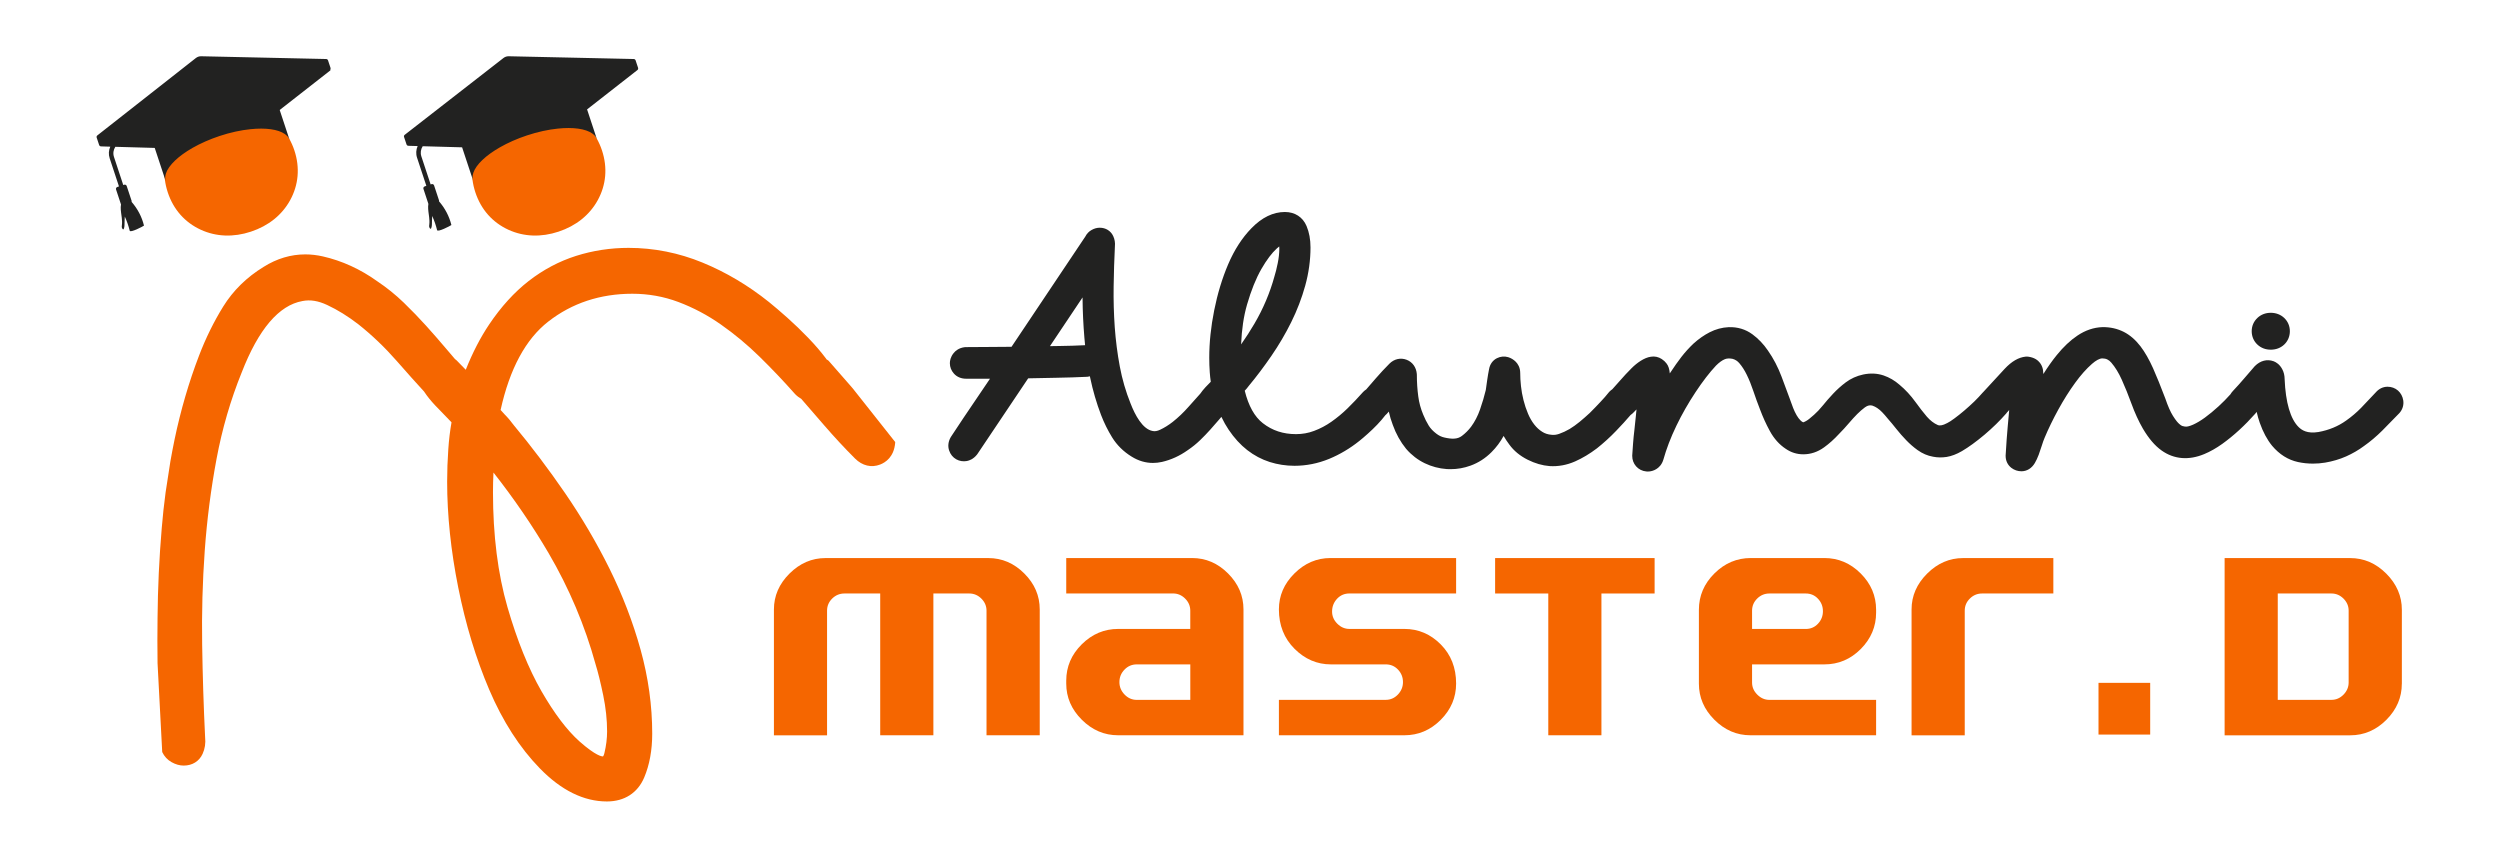 <?xml version="1.0" encoding="UTF-8"?>
<svg xmlns="http://www.w3.org/2000/svg" xmlns:xlink="http://www.w3.org/1999/xlink" width="300px" height="103px" viewBox="0 0 301 103" version="1.1">
<g id="surface1">
<path style=" stroke:none;fill-rule:nonzero;fill:rgb(13.333%,13.333%,12.941%);fill-opacity:1;" d="M 273.402 41.93 C 274.023 41.93 274.578 41.723 275.008 41.324 C 275.453 40.906 275.699 40.336 275.699 39.711 C 275.699 39.082 275.461 38.523 275.004 38.094 C 274.578 37.699 274.02 37.488 273.402 37.488 C 272.781 37.488 272.227 37.699 271.801 38.098 C 271.348 38.523 271.105 39.078 271.105 39.711 C 271.105 40.336 271.352 40.91 271.797 41.32 C 272.227 41.723 272.777 41.93 273.402 41.93 Z M 273.402 41.93 "/>
<path style=" stroke:none;fill-rule:nonzero;fill:rgb(13.333%,13.333%,12.941%);fill-opacity:1;" d="M 289.352 48.035 C 289.277 47.562 289.059 47.156 288.719 46.852 C 288.371 46.551 287.938 46.391 287.461 46.391 C 286.922 46.391 286.422 46.633 286.043 47.07 C 285.445 47.719 284.852 48.344 284.277 48.934 C 283.73 49.492 283.129 50.004 282.48 50.461 C 281.516 51.156 280.383 51.621 279.137 51.844 C 277.781 52.066 277.129 51.613 276.762 51.254 C 275.77 50.285 275.184 48.285 275.07 45.469 C 275.066 45.027 274.969 44.621 274.773 44.262 C 274.473 43.707 274.066 43.453 273.777 43.336 C 273.762 43.332 273.746 43.324 273.73 43.32 C 272.957 43.039 272.141 43.25 271.488 43.902 C 271.469 43.922 271.453 43.941 271.434 43.961 C 271.035 44.414 270.617 44.898 270.176 45.418 C 269.766 45.902 269.316 46.402 268.84 46.906 C 268.719 47.031 268.625 47.164 268.543 47.305 C 268.098 47.801 267.625 48.285 267.125 48.742 C 266.559 49.262 266 49.719 265.469 50.109 C 264.969 50.473 264.488 50.758 264.047 50.957 C 263.582 51.164 263.32 51.195 263.207 51.195 C 263.125 51.195 262.984 51.184 262.762 51.121 C 262.738 51.113 262.609 51.074 262.379 50.867 C 262.227 50.738 261.973 50.461 261.621 49.895 C 261.32 49.418 261.016 48.723 260.711 47.828 C 260.703 47.816 260.699 47.801 260.695 47.785 C 260.16 46.371 259.668 45.156 259.23 44.168 C 258.754 43.109 258.246 42.219 257.715 41.523 C 257.125 40.754 256.453 40.172 255.715 39.793 C 254.949 39.406 254.094 39.199 253.121 39.215 C 252.09 39.25 251.086 39.59 250.133 40.227 C 249.273 40.797 248.438 41.59 247.633 42.582 C 247.098 43.238 246.559 44.004 246.02 44.859 C 246.008 44.68 245.996 44.523 245.977 44.383 C 245.93 44.055 245.664 42.969 244.203 42.773 C 244.102 42.758 243.996 42.758 243.898 42.766 C 243.039 42.852 242.207 43.332 241.359 44.238 C 240.742 44.895 239.883 45.824 238.805 47.008 C 238.801 47.012 238.797 47.02 238.793 47.02 C 238.785 47.031 238.777 47.035 238.77 47.043 C 238.746 47.066 238.723 47.09 238.699 47.117 C 238.414 47.449 238.078 47.805 237.703 48.172 C 237.316 48.547 236.91 48.91 236.504 49.258 C 236.102 49.605 235.695 49.922 235.312 50.207 C 234.969 50.465 234.668 50.656 234.426 50.777 C 234.418 50.781 234.406 50.785 234.395 50.789 C 233.93 51.039 233.559 51.109 233.305 51 C 232.844 50.801 232.402 50.461 231.996 49.996 C 231.574 49.504 231.113 48.906 230.621 48.227 C 230.051 47.438 229.406 46.738 228.695 46.148 C 228.125 45.648 227.484 45.273 226.789 45.035 C 226.027 44.777 225.203 44.734 224.332 44.918 C 223.547 45.086 222.832 45.41 222.211 45.879 C 221.684 46.277 221.172 46.734 220.707 47.23 C 220.262 47.703 219.836 48.191 219.438 48.684 C 219.105 49.094 218.754 49.465 218.418 49.762 C 218.254 49.895 218.07 50.051 217.867 50.23 C 217.738 50.34 217.598 50.441 217.438 50.527 C 217.316 50.598 217.199 50.645 217.105 50.676 C 217.004 50.637 216.895 50.562 216.781 50.449 C 216.617 50.285 216.461 50.078 216.32 49.836 C 216.156 49.551 216.012 49.254 215.895 48.949 C 215.758 48.605 215.641 48.281 215.543 47.992 C 215.543 47.98 215.535 47.965 215.531 47.953 C 215.238 47.164 214.898 46.242 214.504 45.188 C 214.074 44.039 213.516 42.973 212.859 42.035 C 212.332 41.258 211.703 40.602 210.996 40.082 C 210.164 39.473 209.207 39.184 208.133 39.219 C 207.34 39.254 206.57 39.461 205.84 39.836 C 205.176 40.176 204.531 40.625 203.902 41.191 C 203.383 41.684 202.891 42.223 202.445 42.797 C 202.035 43.324 201.578 43.977 201.043 44.785 C 200.996 44.266 200.883 43.879 200.641 43.578 C 200.496 43.387 200.312 43.215 200.078 43.059 C 199.684 42.801 199.227 42.699 198.77 42.777 C 198.375 42.832 197.969 43 197.523 43.281 C 197.156 43.516 196.789 43.812 196.434 44.168 C 195.965 44.637 195.488 45.148 195.016 45.691 C 194.691 46.062 194.391 46.398 194.121 46.695 C 194.012 46.77 193.902 46.855 193.793 46.965 C 193.758 47.004 193.723 47.043 193.688 47.082 C 193.426 47.418 193.094 47.797 192.699 48.215 C 192.305 48.641 191.867 49.086 191.406 49.551 C 191.012 49.918 190.598 50.277 190.184 50.621 C 189.789 50.945 189.371 51.242 188.98 51.48 C 188.559 51.727 188.133 51.922 187.719 52.066 C 187.402 52.176 187.113 52.211 186.832 52.18 C 186.82 52.18 186.809 52.176 186.797 52.176 C 186.375 52.141 186.016 52.027 185.695 51.824 C 185.32 51.59 185.008 51.301 184.73 50.945 C 184.434 50.566 184.184 50.133 183.977 49.645 C 183.754 49.121 183.57 48.57 183.43 48.008 C 183.285 47.438 183.184 46.867 183.125 46.316 C 183.062 45.75 183.035 45.219 183.035 44.742 C 183.035 44.066 182.742 43.629 182.492 43.379 C 182.23 43.117 181.926 42.938 181.586 42.832 C 181.133 42.699 180.664 42.738 180.227 42.957 C 179.727 43.207 179.387 43.684 179.285 44.266 C 179.203 44.66 179.129 45.105 179.059 45.586 C 178.996 46.031 178.941 46.43 178.891 46.781 C 178.719 47.508 178.484 48.301 178.195 49.133 C 177.926 49.906 177.562 50.605 177.125 51.199 C 176.805 51.625 176.434 51.996 176.008 52.316 C 175.469 52.719 174.812 52.715 173.883 52.5 C 173.551 52.426 173.246 52.277 172.938 52.043 C 172.547 51.746 172.238 51.422 172.023 51.078 C 171.766 50.66 171.543 50.219 171.355 49.75 C 171.059 49.047 170.855 48.305 170.758 47.543 C 170.648 46.723 170.59 45.863 170.59 44.98 C 170.59 44.941 170.59 44.906 170.586 44.871 C 170.52 44.051 170.07 43.422 169.359 43.145 C 168.637 42.867 167.859 43.043 167.285 43.617 C 166.715 44.191 166.16 44.785 165.645 45.383 C 165.266 45.816 164.879 46.266 164.488 46.719 C 164.367 46.797 164.25 46.887 164.133 47.008 C 164.117 47.027 164.094 47.043 164.078 47.066 C 163.496 47.723 162.883 48.367 162.25 48.988 C 161.648 49.578 160.992 50.121 160.309 50.602 C 159.656 51.062 158.953 51.434 158.219 51.707 C 157.531 51.969 156.797 52.098 156.043 52.098 C 154.492 52.098 153.184 51.668 152.043 50.777 C 151.047 50.004 150.316 48.691 149.867 46.871 C 150.035 46.695 150.199 46.504 150.344 46.301 C 151.277 45.18 152.191 43.965 153.066 42.691 C 153.965 41.387 154.773 40.012 155.465 38.613 C 156.168 37.195 156.734 35.719 157.148 34.227 C 157.57 32.699 157.785 31.148 157.785 29.621 C 157.785 28.66 157.625 27.793 157.309 27.043 C 156.855 25.969 155.906 25.352 154.703 25.352 C 153.289 25.352 151.934 26.008 150.672 27.309 C 149.551 28.457 148.605 29.922 147.863 31.668 C 147.148 33.344 146.586 35.203 146.191 37.184 C 145.793 39.16 145.594 41.086 145.594 42.895 C 145.594 43.477 145.613 44.07 145.656 44.66 C 145.684 45.043 145.723 45.422 145.777 45.789 C 145.773 45.797 145.766 45.801 145.762 45.809 C 145.555 46.016 145.348 46.23 145.141 46.449 C 144.891 46.719 144.688 46.973 144.516 47.223 C 144.137 47.637 143.668 48.164 143.102 48.805 C 142.512 49.477 141.863 50.098 141.18 50.637 C 140.684 51.023 140.176 51.336 139.676 51.57 C 139.344 51.727 139.062 51.781 138.789 51.723 C 137.562 51.508 136.66 49.801 136.113 48.391 C 135.547 46.98 135.113 45.492 134.828 43.973 C 134.535 42.414 134.332 40.816 134.215 39.215 C 134.102 37.605 134.059 35.961 134.082 34.328 C 134.105 32.695 134.156 31.066 134.234 29.492 C 134.277 29.055 134.211 28.645 134.035 28.262 C 133.742 27.625 133.133 27.246 132.41 27.246 C 132.082 27.246 131.758 27.332 131.438 27.512 C 131.105 27.695 130.844 27.969 130.672 28.309 L 121.789 41.582 C 120.902 41.586 120.039 41.59 119.203 41.602 C 118.16 41.613 117.195 41.621 116.305 41.621 C 116.25 41.621 116.195 41.625 116.141 41.629 C 115.445 41.719 115.027 42.07 114.809 42.352 C 114.441 42.809 114.363 43.262 114.363 43.562 C 114.363 44.02 114.531 44.449 114.852 44.809 C 115.207 45.207 115.723 45.426 116.309 45.426 L 118.848 45.426 C 118.961 45.426 119.078 45.426 119.195 45.426 C 118.645 46.246 118.094 47.062 117.547 47.863 C 116.523 49.359 115.5 50.891 114.5 52.414 C 114.484 52.438 114.469 52.461 114.457 52.484 C 114.168 52.992 114.102 53.555 114.273 54.059 C 114.43 54.535 114.73 54.906 115.141 55.133 C 115.523 55.344 115.957 55.414 116.41 55.336 C 116.719 55.277 117.176 55.105 117.59 54.609 C 117.621 54.574 117.652 54.535 117.676 54.5 L 123.793 45.379 C 124.945 45.359 126.074 45.336 127.184 45.312 C 128.512 45.289 129.75 45.25 130.863 45.195 C 130.906 45.191 130.945 45.188 130.984 45.184 C 131.066 45.168 131.145 45.156 131.219 45.133 C 131.23 45.184 131.238 45.227 131.25 45.273 C 131.578 46.848 132.023 48.367 132.566 49.789 C 132.938 50.754 133.387 51.66 133.902 52.492 C 134.48 53.426 135.273 54.207 136.25 54.805 C 137.062 55.312 137.922 55.566 138.812 55.566 C 139.168 55.566 139.531 55.527 139.895 55.445 C 140.988 55.195 142.035 54.719 143.012 54.023 C 143.539 53.668 144.039 53.266 144.5 52.82 C 144.93 52.406 145.332 51.984 145.703 51.574 C 146.059 51.176 146.395 50.797 146.695 50.441 C 146.824 50.289 146.945 50.145 147.055 50.02 C 147.324 50.582 147.613 51.098 147.93 51.566 C 148.594 52.555 149.348 53.379 150.164 54.016 C 150.992 54.66 151.906 55.145 152.875 55.453 C 153.828 55.754 154.828 55.91 155.855 55.91 C 157.281 55.91 158.68 55.629 160.016 55.082 C 161.305 54.551 162.539 53.82 163.684 52.902 C 163.965 52.676 164.305 52.391 164.68 52.051 C 165.07 51.703 165.453 51.336 165.816 50.957 C 166.191 50.562 166.52 50.184 166.789 49.828 C 166.848 49.777 166.906 49.727 166.961 49.668 C 167.043 49.574 167.129 49.477 167.211 49.383 C 167.332 49.93 167.492 50.469 167.691 50.984 C 168.078 52.066 168.617 53.031 169.285 53.852 C 169.293 53.863 169.305 53.871 169.312 53.883 C 169.949 54.621 170.703 55.199 171.547 55.605 C 172.375 56.004 173.262 56.238 174.191 56.305 C 174.348 56.312 174.5 56.316 174.652 56.316 C 175.465 56.316 176.266 56.176 177.051 55.891 C 177.988 55.551 178.844 55.004 179.582 54.262 C 180.156 53.688 180.645 53.035 181.035 52.316 C 181.234 52.664 181.465 53.012 181.723 53.355 C 182.266 54.105 183.008 54.715 183.934 55.18 C 184.816 55.621 185.695 55.875 186.566 55.945 C 187.617 56.012 188.648 55.82 189.641 55.383 C 190.527 54.988 191.406 54.465 192.27 53.809 C 193.07 53.172 193.852 52.465 194.582 51.703 C 195.211 51.051 195.793 50.414 196.324 49.793 C 196.465 49.695 196.605 49.578 196.742 49.426 C 196.836 49.328 196.934 49.227 197.035 49.121 C 197.008 49.383 196.984 49.648 196.957 49.922 C 196.906 50.477 196.848 51.023 196.785 51.566 C 196.715 52.129 196.66 52.688 196.621 53.215 C 196.582 53.738 196.551 54.207 196.523 54.633 C 196.52 54.66 196.52 54.688 196.52 54.715 C 196.52 55.191 196.68 55.625 196.984 55.973 C 197.297 56.328 197.73 56.547 198.207 56.59 C 198.266 56.598 198.324 56.602 198.387 56.602 C 198.742 56.602 199.098 56.504 199.41 56.312 C 199.703 56.137 200.09 55.793 200.277 55.145 C 200.449 54.535 200.664 53.879 200.926 53.191 C 201.188 52.504 201.496 51.793 201.848 51.066 C 202.5 49.711 203.273 48.359 204.141 47.047 C 204.996 45.754 205.824 44.68 206.605 43.848 C 206.992 43.461 207.355 43.199 207.684 43.07 C 207.934 42.973 208.23 42.961 208.594 43.031 C 208.926 43.121 209.188 43.289 209.414 43.555 C 209.746 43.941 210.047 44.41 210.309 44.949 C 210.598 45.535 210.859 46.184 211.09 46.875 C 211.348 47.648 211.629 48.418 211.914 49.145 C 212.25 50.039 212.637 50.898 213.074 51.695 C 213.578 52.629 214.23 53.359 215.012 53.871 C 215.648 54.309 216.355 54.527 217.121 54.527 C 218 54.527 218.844 54.25 219.617 53.691 C 220.23 53.25 220.836 52.707 221.418 52.074 C 221.824 51.664 222.223 51.23 222.609 50.777 C 222.949 50.371 223.293 50.004 223.617 49.672 C 223.926 49.367 224.234 49.098 224.535 48.875 C 224.711 48.746 224.875 48.668 225.023 48.645 C 225.188 48.621 225.324 48.629 225.445 48.668 C 225.645 48.738 225.836 48.832 226.027 48.961 C 226.238 49.105 226.438 49.273 226.621 49.469 C 226.84 49.699 227.051 49.938 227.242 50.176 C 227.254 50.191 227.266 50.203 227.277 50.219 C 227.633 50.621 227.98 51.043 228.316 51.469 C 228.695 51.945 229.094 52.402 229.504 52.824 C 229.934 53.273 230.398 53.676 230.883 54.023 C 231.457 54.434 232.082 54.703 232.742 54.816 C 233.258 54.922 233.809 54.93 234.371 54.844 C 234.949 54.75 235.566 54.52 236.211 54.145 C 237.031 53.664 237.949 52.996 238.938 52.164 C 239.914 51.336 240.793 50.48 241.559 49.598 C 241.594 49.555 241.625 49.512 241.656 49.465 C 241.664 49.461 241.668 49.457 241.676 49.453 C 241.691 49.438 241.707 49.418 241.723 49.402 C 241.781 49.336 241.848 49.266 241.906 49.191 C 241.906 49.227 241.902 49.266 241.898 49.301 C 241.859 49.785 241.801 50.434 241.723 51.254 C 241.645 52.09 241.562 53.227 241.48 54.633 C 241.48 54.656 241.477 54.68 241.477 54.703 C 241.477 55.297 241.719 55.809 242.164 56.156 C 242.516 56.426 242.934 56.57 243.383 56.57 C 244.031 56.57 244.617 56.215 244.988 55.586 C 245.16 55.301 245.316 54.957 245.461 54.578 C 245.586 54.242 245.711 53.867 245.84 53.461 C 245.945 53.117 246.055 52.805 246.172 52.535 C 246.625 51.453 247.18 50.309 247.824 49.133 C 248.465 47.965 249.145 46.887 249.844 45.926 C 250.516 45 251.199 44.23 251.871 43.641 C 252.355 43.215 252.797 42.98 253.113 42.98 C 253.566 42.98 253.902 43.137 254.199 43.488 C 254.668 44.031 255.09 44.719 255.457 45.535 C 255.863 46.434 256.254 47.406 256.621 48.414 C 257.027 49.535 257.492 50.547 258.004 51.434 C 258.711 52.629 259.445 53.488 260.246 54.059 C 261.754 55.141 263.547 55.27 265.391 54.5 C 266.105 54.203 266.836 53.789 267.559 53.273 C 268.238 52.785 268.93 52.223 269.613 51.594 C 270.281 50.98 270.922 50.324 271.523 49.645 C 271.582 49.586 271.645 49.508 271.703 49.422 C 271.809 49.895 271.93 50.324 272.074 50.727 C 272.465 51.84 272.965 52.77 273.562 53.5 C 274.434 54.535 275.48 55.195 276.676 55.457 C 277.27 55.586 277.871 55.648 278.484 55.648 C 278.969 55.648 279.457 55.609 279.949 55.527 C 280.844 55.375 281.691 55.125 282.469 54.781 C 283.234 54.441 283.969 54.016 284.621 53.531 C 285.387 52.992 286.129 52.363 286.824 51.672 C 287.457 51.035 288.133 50.348 288.828 49.625 C 288.852 49.602 288.875 49.578 288.895 49.555 C 289.273 49.129 289.434 48.582 289.352 48.035 Z M 153.73 29.742 C 153.84 29.648 153.934 29.566 154.02 29.5 C 154.027 29.582 154.031 29.664 154.031 29.746 C 154.031 30.309 153.965 30.902 153.84 31.508 C 153.707 32.16 153.578 32.68 153.457 33.055 C 153.453 33.07 153.449 33.082 153.445 33.098 C 152.902 35.078 152.094 36.992 151.039 38.789 C 150.547 39.633 150.008 40.469 149.43 41.293 C 149.5 39.512 149.738 37.902 150.145 36.496 C 150.637 34.793 151.219 33.352 151.871 32.215 C 152.508 31.109 153.137 30.277 153.73 29.742 Z M 126.414 41.504 C 127.25 40.262 128.082 39.02 128.906 37.781 C 129.383 37.07 129.859 36.355 130.34 35.637 C 130.34 35.672 130.34 35.707 130.34 35.742 C 130.352 37.32 130.43 38.922 130.562 40.508 C 130.586 40.801 130.613 41.098 130.645 41.391 C 129.676 41.441 128.609 41.473 127.48 41.488 C 127.129 41.496 126.773 41.5 126.414 41.504 Z M 126.414 41.504 "/>
<path style=" stroke:none;fill-rule:nonzero;fill:rgb(96.078%,40%,0%);fill-opacity:1;" d="M 125.176 88.355 L 118.777 88.355 L 118.777 73.355 C 118.777 72.797 118.57 72.316 118.16 71.902 C 117.746 71.492 117.262 71.285 116.707 71.285 L 112.379 71.285 L 112.379 88.355 L 105.977 88.355 L 105.977 71.285 L 101.668 71.285 C 101.102 71.285 100.609 71.488 100.195 71.895 C 99.785 72.301 99.578 72.785 99.578 73.355 L 99.578 88.359 L 93.18 88.359 L 93.18 73.207 C 93.18 71.57 93.805 70.133 95.055 68.887 C 96.309 67.641 97.75 67.02 99.387 67.02 L 118.996 67.02 C 120.645 67.02 122.086 67.637 123.324 68.875 C 124.566 70.113 125.184 71.555 125.184 73.207 L 125.184 88.355 Z M 125.176 88.355 "/>
<path style=" stroke:none;fill-rule:nonzero;fill:rgb(96.078%,40%,0%);fill-opacity:1;" d="M 149.715 88.355 L 134.629 88.355 C 132.961 88.355 131.504 87.734 130.254 86.488 C 129 85.242 128.375 83.789 128.375 82.125 L 128.375 81.781 C 128.375 80.105 128.996 78.645 130.242 77.406 C 131.488 76.168 132.949 75.551 134.629 75.551 L 143.309 75.551 L 143.309 73.352 C 143.309 72.793 143.105 72.312 142.691 71.898 C 142.281 71.488 141.797 71.281 141.242 71.281 L 128.375 71.281 L 128.375 67.016 L 143.523 67.016 C 145.176 67.016 146.617 67.633 147.855 68.871 C 149.094 70.109 149.715 71.551 149.715 73.203 Z M 143.312 84.09 L 143.312 79.82 L 136.871 79.82 C 136.285 79.82 135.793 80.031 135.387 80.453 C 134.98 80.871 134.777 81.371 134.777 81.957 C 134.777 82.523 134.984 83.023 135.395 83.449 C 135.809 83.879 136.301 84.094 136.867 84.094 L 143.312 84.094 Z M 143.312 84.09 "/>
<path style=" stroke:none;fill-rule:nonzero;fill:rgb(96.078%,40%,0%);fill-opacity:1;" d="M 175.316 82.125 C 175.316 83.801 174.699 85.262 173.461 86.5 C 172.223 87.738 170.766 88.355 169.086 88.355 L 153.98 88.355 L 153.98 84.09 L 166.848 84.09 C 167.414 84.09 167.902 83.875 168.309 83.449 C 168.715 83.02 168.918 82.523 168.918 81.953 C 168.918 81.371 168.719 80.867 168.32 80.449 C 167.922 80.027 167.43 79.82 166.848 79.82 L 160.234 79.82 C 158.57 79.82 157.113 79.191 155.859 77.941 C 154.609 76.691 153.98 75.109 153.98 73.203 C 153.98 71.551 154.602 70.109 155.848 68.871 C 157.094 67.633 158.539 67.016 160.191 67.016 L 175.316 67.016 L 175.316 71.281 L 162.473 71.281 C 161.875 71.281 161.379 71.496 160.98 71.922 C 160.582 72.352 160.383 72.863 160.383 73.461 C 160.383 74.016 160.59 74.5 161.012 74.922 C 161.434 75.344 161.918 75.551 162.473 75.551 L 169.09 75.551 C 170.781 75.551 172.242 76.176 173.473 77.422 C 174.703 78.664 175.316 80.234 175.316 82.125 Z M 175.316 82.125 "/>
<path style=" stroke:none;fill-rule:nonzero;fill:rgb(96.078%,40%,0%);fill-opacity:1;" d="M 199.211 71.285 L 192.812 71.285 L 192.812 88.355 L 186.414 88.355 L 186.414 71.285 L 180.012 71.285 L 180.012 67.02 L 199.215 67.02 L 199.215 71.285 Z M 199.211 71.285 "/>
<path style=" stroke:none;fill-rule:nonzero;fill:rgb(96.078%,40%,0%);fill-opacity:1;" d="M 225.883 88.355 L 210.758 88.355 C 209.105 88.355 207.66 87.734 206.414 86.488 C 205.168 85.242 204.547 83.793 204.547 82.145 L 204.547 73.246 C 204.547 71.57 205.168 70.109 206.414 68.871 C 207.66 67.633 209.121 67.016 210.797 67.016 L 219.652 67.016 C 221.328 67.016 222.789 67.633 224.027 68.871 C 225.266 70.109 225.883 71.566 225.883 73.246 L 225.883 73.59 C 225.883 75.266 225.27 76.727 224.039 77.965 C 222.809 79.203 221.348 79.82 219.656 79.82 L 210.949 79.82 L 210.949 82 C 210.949 82.555 211.156 83.043 211.578 83.461 C 212 83.883 212.484 84.094 213.039 84.094 L 225.883 84.094 Z M 219.48 73.418 C 219.48 72.836 219.281 72.332 218.883 71.914 C 218.488 71.492 217.996 71.285 217.414 71.285 L 213.039 71.285 C 212.469 71.285 211.977 71.488 211.566 71.895 C 211.156 72.301 210.949 72.785 210.949 73.355 L 210.949 75.555 L 217.414 75.555 C 217.996 75.555 218.488 75.348 218.883 74.926 C 219.281 74.504 219.48 74 219.48 73.418 Z M 219.48 73.418 "/>
<path style=" stroke:none;fill-rule:nonzero;fill:rgb(96.078%,40%,0%);fill-opacity:1;" d="M 247.219 71.285 L 238.641 71.285 C 238.074 71.285 237.582 71.488 237.172 71.895 C 236.758 72.301 236.555 72.785 236.555 73.355 L 236.555 88.359 L 230.152 88.359 L 230.152 73.207 C 230.152 71.57 230.781 70.133 232.031 68.887 C 233.281 67.641 234.727 67.02 236.363 67.02 L 247.223 67.02 L 247.223 71.285 Z M 247.219 71.285 "/>
<path style=" stroke:none;fill-rule:nonzero;fill:rgb(96.078%,40%,0%);fill-opacity:1;" d="M 289.18 82.148 C 289.18 83.797 288.562 85.246 287.324 86.492 C 286.082 87.734 284.633 88.359 282.973 88.359 L 267.844 88.359 L 267.844 67.02 L 282.949 67.02 C 284.617 67.02 286.07 67.648 287.312 68.898 C 288.559 70.148 289.184 71.602 289.184 73.25 L 289.184 82.148 Z M 282.777 81.996 L 282.777 73.355 C 282.777 72.797 282.57 72.316 282.16 71.902 C 281.746 71.492 281.266 71.285 280.707 71.285 L 274.242 71.285 L 274.242 84.09 L 280.707 84.09 C 281.266 84.09 281.746 83.879 282.16 83.461 C 282.57 83.039 282.777 82.551 282.777 81.996 Z M 282.777 81.996 "/>
<path style=" stroke:none;fill-rule:nonzero;fill:rgb(96.078%,40%,0%);fill-opacity:1;" d="M 252.66 82.043 L 258.883 82.043 L 258.883 88.27 L 252.66 88.27 Z M 252.66 82.043 "/>
<path style=" stroke:none;fill-rule:nonzero;fill:rgb(96.078%,40%,0%);fill-opacity:1;" d="M 18.969 79.68 L 19.531 90.375 C 19.777 90.898 20.164 91.32 20.668 91.598 C 21.156 91.871 21.641 92.004 22.121 92.004 C 23.152 92.004 23.977 91.492 24.391 90.598 C 24.672 89.984 24.777 89.309 24.695 88.586 C 24.516 84.938 24.398 81.184 24.34 77.426 C 24.281 73.648 24.383 69.844 24.652 66.113 C 24.918 62.398 25.398 58.68 26.074 55.066 C 26.742 51.484 27.758 47.984 29.102 44.668 C 31.125 39.465 33.582 36.578 36.414 36.074 C 37.348 35.887 38.312 36.043 39.395 36.551 C 40.645 37.133 41.902 37.914 43.133 38.863 C 44.785 40.172 46.34 41.66 47.75 43.27 C 49.078 44.789 50.191 46.027 51.059 46.969 C 51.074 46.992 51.086 47.016 51.105 47.039 C 51.438 47.543 51.867 48.074 52.371 48.613 C 52.832 49.105 53.293 49.582 53.754 50.043 C 53.977 50.266 54.18 50.477 54.363 50.676 C 54.18 51.715 54.051 52.793 53.977 53.898 C 53.883 55.219 53.836 56.535 53.836 57.82 C 53.836 61.855 54.285 66.145 55.172 70.566 C 56.055 74.992 57.309 79.129 58.902 82.863 C 60.523 86.668 62.574 89.855 64.996 92.34 C 67.57 94.984 70.285 96.324 73.07 96.324 C 75.18 96.324 76.777 95.297 77.562 93.438 C 78.207 91.914 78.527 90.141 78.527 88.16 C 78.527 84.805 78.059 81.41 77.129 78.059 C 76.211 74.75 74.953 71.469 73.391 68.312 C 71.84 65.18 70.031 62.105 68.023 59.184 C 66.039 56.297 63.965 53.551 61.855 51.016 C 61.516 50.551 61.145 50.109 60.746 49.711 C 60.582 49.547 60.426 49.371 60.273 49.191 C 61.363 44.242 63.293 40.66 66.016 38.543 C 68.867 36.32 72.27 35.195 76.133 35.195 C 78.051 35.195 79.914 35.527 81.664 36.184 C 83.469 36.863 85.195 37.773 86.793 38.898 C 88.438 40.051 89.996 41.348 91.434 42.758 C 92.906 44.199 94.336 45.703 95.688 47.23 L 95.746 47.293 C 95.984 47.535 96.23 47.711 96.469 47.848 C 97.422 48.945 98.359 50.027 99.277 51.09 C 100.434 52.426 101.668 53.758 102.945 55.035 C 103.816 55.906 104.922 56.172 105.98 55.754 C 106.59 55.516 107.633 54.863 107.777 53.164 L 107.781 53.047 L 102.676 46.598 C 102.566 46.473 102.461 46.348 102.352 46.223 C 101.539 45.293 100.715 44.348 99.871 43.387 L 99.77 43.27 L 99.645 43.176 C 99.605 43.148 99.562 43.129 99.523 43.105 C 99.48 43.047 99.441 42.992 99.402 42.934 C 98.836 42.176 98.133 41.359 97.309 40.504 C 96.508 39.668 95.664 38.859 94.805 38.09 C 93.957 37.336 93.211 36.699 92.586 36.195 C 90.09 34.195 87.398 32.598 84.586 31.445 C 81.727 30.27 78.73 29.672 75.68 29.672 C 73.508 29.672 71.383 29.996 69.359 30.637 C 67.32 31.285 65.402 32.301 63.656 33.66 C 61.922 35.008 60.32 36.77 58.895 38.895 C 57.844 40.457 56.898 42.285 56.078 44.348 C 55.73 43.98 55.367 43.609 54.988 43.23 L 54.871 43.129 C 54.848 43.105 54.812 43.09 54.789 43.07 C 54.434 42.66 54.02 42.176 53.539 41.605 C 52.871 40.812 52.117 39.957 51.309 39.055 C 50.484 38.141 49.582 37.207 48.629 36.281 C 47.641 35.324 46.562 34.453 45.418 33.691 C 43.391 32.234 41.172 31.223 38.871 30.699 C 38.156 30.539 37.453 30.457 36.758 30.457 C 35.02 30.457 33.336 30.957 31.738 31.961 C 29.707 33.203 28.066 34.812 26.875 36.734 C 25.754 38.543 24.773 40.531 23.965 42.645 C 22.75 45.812 21.758 49.203 21.023 52.719 C 20.844 53.594 20.672 54.477 20.516 55.367 L 19.938 59.117 C 19.746 60.551 19.59 61.984 19.473 63.422 C 19.168 67 19 70.625 18.969 74.195 C 18.941 76.051 18.945 77.883 18.969 79.68 Z M 59.355 59.086 C 59.355 58.277 59.375 57.484 59.414 56.723 C 61.879 59.855 64.102 63.105 66.047 66.418 C 68.52 70.641 70.426 75.145 71.707 79.809 C 72.004 80.766 72.309 82.004 72.629 83.547 C 72.938 85.039 73.094 86.504 73.094 87.898 C 73.094 88.738 72.984 89.609 72.773 90.492 C 72.707 90.773 72.625 90.875 72.609 90.895 C 72.605 90.895 72.578 90.895 72.523 90.895 C 72.496 90.895 71.777 90.875 69.77 89.094 C 68.273 87.758 66.734 85.727 65.195 83.055 C 63.637 80.34 62.258 76.934 61.098 72.922 C 59.941 68.926 59.355 64.273 59.355 59.086 Z M 59.355 59.086 "/>
<path style=" stroke:none;fill-rule:nonzero;fill:rgb(96.078%,40%,0%);fill-opacity:1;" d="M 67.25 27.719 C 65.145 28.418 63.059 28.336 61.215 27.492 C 59.293 26.609 57.914 25.051 57.234 22.988 C 56.555 20.934 56.73 18.863 57.75 16.996 C 58.73 15.219 60.355 13.914 62.457 13.215 C 64.562 12.52 66.652 12.598 68.496 13.441 C 70.422 14.324 71.797 15.883 72.48 17.941 C 73.164 20.012 72.984 22.082 71.969 23.93 C 70.992 25.711 69.359 27.02 67.25 27.719 Z M 67.25 27.719 "/>
<path style=" stroke:none;fill-rule:nonzero;fill:rgb(13.333%,13.333%,12.941%);fill-opacity:1;" d="M 76.805 8.184 C 76.812 8.168 76.824 8.148 76.828 8.129 C 76.828 8.125 76.828 8.125 76.828 8.121 C 76.84 8.074 76.836 8.027 76.824 7.988 C 76.824 7.984 76.82 7.98 76.82 7.977 C 76.82 7.977 76.816 7.973 76.816 7.969 C 76.816 7.965 76.812 7.965 76.812 7.961 C 76.812 7.957 76.812 7.953 76.812 7.953 C 76.812 7.949 76.809 7.945 76.809 7.941 C 76.809 7.941 76.805 7.938 76.805 7.934 C 76.805 7.93 76.801 7.93 76.801 7.926 C 76.801 7.922 76.801 7.918 76.801 7.918 C 76.801 7.914 76.797 7.91 76.797 7.906 C 76.797 7.906 76.793 7.902 76.793 7.898 C 76.793 7.895 76.789 7.895 76.789 7.891 C 76.789 7.887 76.789 7.883 76.789 7.883 C 76.789 7.879 76.785 7.875 76.785 7.871 C 76.785 7.871 76.781 7.867 76.781 7.863 C 76.781 7.859 76.777 7.859 76.777 7.855 C 76.777 7.852 76.777 7.848 76.777 7.844 C 76.777 7.844 76.773 7.84 76.773 7.836 C 76.773 7.832 76.77 7.832 76.77 7.828 C 76.77 7.824 76.766 7.82 76.766 7.82 C 76.766 7.816 76.766 7.812 76.766 7.809 C 76.766 7.809 76.762 7.805 76.762 7.801 C 76.762 7.797 76.758 7.797 76.758 7.793 C 76.758 7.789 76.754 7.785 76.754 7.785 C 76.754 7.781 76.754 7.777 76.754 7.773 C 76.754 7.773 76.75 7.77 76.75 7.766 C 76.75 7.762 76.746 7.762 76.746 7.758 C 76.746 7.754 76.742 7.75 76.742 7.75 C 76.742 7.746 76.742 7.742 76.742 7.738 C 76.742 7.738 76.738 7.734 76.738 7.73 C 76.738 7.727 76.734 7.727 76.734 7.723 C 76.734 7.719 76.73 7.715 76.73 7.715 C 76.73 7.711 76.73 7.707 76.73 7.703 C 76.73 7.703 76.727 7.699 76.727 7.695 C 76.727 7.691 76.723 7.691 76.723 7.688 C 76.723 7.684 76.719 7.68 76.719 7.68 C 76.719 7.676 76.715 7.672 76.715 7.668 C 76.715 7.668 76.715 7.664 76.715 7.66 C 76.715 7.656 76.711 7.656 76.711 7.652 C 76.711 7.648 76.707 7.645 76.707 7.645 C 76.707 7.641 76.703 7.637 76.703 7.633 C 76.703 7.629 76.703 7.629 76.703 7.625 C 76.703 7.621 76.699 7.617 76.699 7.617 C 76.699 7.613 76.695 7.609 76.695 7.605 C 76.695 7.605 76.691 7.602 76.691 7.598 C 76.691 7.594 76.691 7.594 76.691 7.59 C 76.691 7.586 76.688 7.582 76.688 7.582 C 76.688 7.578 76.684 7.574 76.684 7.57 C 76.684 7.57 76.68 7.566 76.68 7.562 C 76.68 7.559 76.68 7.559 76.68 7.555 C 76.68 7.551 76.676 7.547 76.676 7.547 C 76.676 7.543 76.672 7.539 76.672 7.535 C 76.672 7.535 76.668 7.531 76.668 7.527 C 76.668 7.523 76.668 7.523 76.668 7.52 C 76.668 7.516 76.664 7.512 76.664 7.512 C 76.664 7.508 76.66 7.504 76.66 7.5 C 76.66 7.5 76.656 7.496 76.656 7.492 C 76.656 7.488 76.656 7.488 76.656 7.484 C 76.656 7.48 76.652 7.477 76.652 7.477 C 76.652 7.473 76.648 7.469 76.648 7.465 C 76.648 7.465 76.645 7.461 76.645 7.457 C 76.645 7.453 76.645 7.453 76.645 7.449 C 76.645 7.445 76.641 7.441 76.641 7.441 C 76.641 7.438 76.637 7.434 76.637 7.43 C 76.637 7.43 76.633 7.426 76.633 7.422 C 76.633 7.418 76.633 7.414 76.633 7.414 C 76.633 7.41 76.629 7.406 76.629 7.402 C 76.629 7.402 76.625 7.398 76.625 7.395 C 76.625 7.391 76.621 7.391 76.621 7.387 C 76.621 7.383 76.621 7.379 76.621 7.379 C 76.621 7.375 76.617 7.371 76.617 7.367 C 76.617 7.367 76.613 7.363 76.613 7.359 C 76.613 7.355 76.609 7.355 76.609 7.352 C 76.609 7.348 76.609 7.344 76.609 7.344 C 76.609 7.34 76.605 7.336 76.605 7.332 C 76.605 7.332 76.602 7.328 76.602 7.324 C 76.602 7.32 76.598 7.32 76.598 7.316 C 76.598 7.312 76.598 7.309 76.598 7.309 C 76.598 7.305 76.594 7.301 76.594 7.297 C 76.594 7.297 76.59 7.293 76.59 7.289 C 76.59 7.285 76.586 7.285 76.586 7.281 C 76.586 7.277 76.586 7.273 76.586 7.273 C 76.586 7.27 76.582 7.266 76.582 7.262 C 76.582 7.262 76.578 7.258 76.578 7.254 C 76.578 7.25 76.574 7.25 76.574 7.246 C 76.574 7.242 76.574 7.238 76.574 7.238 C 76.574 7.234 76.57 7.23 76.57 7.227 C 76.57 7.227 76.566 7.223 76.566 7.219 C 76.566 7.215 76.562 7.215 76.562 7.211 C 76.562 7.207 76.562 7.203 76.562 7.199 C 76.562 7.199 76.559 7.195 76.559 7.191 C 76.559 7.188 76.555 7.188 76.555 7.184 C 76.555 7.18 76.551 7.176 76.551 7.176 C 76.551 7.172 76.551 7.168 76.551 7.164 C 76.551 7.164 76.547 7.16 76.547 7.156 C 76.547 7.152 76.543 7.152 76.543 7.148 C 76.543 7.145 76.539 7.141 76.539 7.141 C 76.539 7.137 76.539 7.133 76.539 7.129 C 76.539 7.129 76.535 7.125 76.535 7.121 C 76.535 7.117 76.531 7.117 76.531 7.113 C 76.531 7.109 76.527 7.105 76.527 7.105 C 76.5 7.012 76.418 6.938 76.305 6.934 L 61.258 6.602 C 61.023 6.594 60.797 6.672 60.613 6.816 L 48.73 16.059 C 48.637 16.129 48.617 16.238 48.648 16.328 C 48.648 16.332 48.652 16.336 48.652 16.34 C 48.652 16.34 48.656 16.344 48.656 16.348 C 48.656 16.352 48.66 16.352 48.66 16.355 C 48.66 16.359 48.66 16.363 48.66 16.363 C 48.66 16.367 48.664 16.371 48.664 16.375 C 48.664 16.379 48.668 16.379 48.668 16.383 C 48.668 16.387 48.672 16.391 48.672 16.391 C 48.672 16.395 48.672 16.398 48.672 16.402 C 48.672 16.402 48.676 16.406 48.676 16.41 C 48.676 16.414 48.68 16.414 48.68 16.418 C 48.68 16.422 48.684 16.426 48.684 16.426 C 48.684 16.43 48.684 16.434 48.684 16.438 C 48.684 16.438 48.688 16.441 48.688 16.445 C 48.688 16.449 48.691 16.449 48.691 16.453 C 48.691 16.457 48.695 16.461 48.695 16.461 C 48.695 16.465 48.695 16.469 48.695 16.473 C 48.695 16.473 48.699 16.477 48.699 16.48 C 48.699 16.484 48.703 16.484 48.703 16.488 C 48.703 16.492 48.707 16.496 48.707 16.496 C 48.707 16.5 48.707 16.504 48.707 16.508 C 48.707 16.508 48.711 16.512 48.711 16.516 C 48.711 16.52 48.715 16.52 48.715 16.523 C 48.715 16.527 48.719 16.531 48.719 16.531 C 48.719 16.535 48.719 16.539 48.719 16.543 C 48.719 16.543 48.723 16.547 48.723 16.551 C 48.723 16.555 48.727 16.555 48.727 16.559 C 48.727 16.562 48.73 16.566 48.73 16.566 C 48.73 16.57 48.73 16.574 48.73 16.578 C 48.73 16.578 48.734 16.582 48.734 16.586 C 48.734 16.59 48.738 16.594 48.738 16.594 C 48.738 16.598 48.742 16.602 48.742 16.605 C 48.742 16.605 48.742 16.609 48.742 16.613 C 48.742 16.617 48.746 16.617 48.746 16.621 C 48.746 16.625 48.75 16.629 48.75 16.629 C 48.75 16.633 48.754 16.637 48.754 16.641 C 48.754 16.641 48.754 16.645 48.754 16.648 C 48.754 16.652 48.758 16.652 48.758 16.656 C 48.758 16.66 48.762 16.664 48.762 16.664 C 48.762 16.668 48.766 16.672 48.766 16.676 C 48.766 16.676 48.77 16.68 48.77 16.684 C 48.77 16.688 48.77 16.688 48.77 16.691 C 48.77 16.695 48.773 16.699 48.773 16.699 C 48.773 16.703 48.777 16.707 48.777 16.711 C 48.777 16.711 48.781 16.715 48.781 16.719 C 48.781 16.723 48.781 16.723 48.781 16.727 C 48.781 16.73 48.785 16.734 48.785 16.734 C 48.785 16.738 48.789 16.742 48.789 16.746 C 48.789 16.746 48.793 16.75 48.793 16.754 C 48.793 16.758 48.793 16.758 48.793 16.762 C 48.793 16.766 48.797 16.77 48.797 16.77 C 48.797 16.773 48.801 16.777 48.801 16.781 C 48.801 16.781 48.805 16.785 48.805 16.789 C 48.805 16.793 48.805 16.793 48.805 16.797 C 48.805 16.801 48.809 16.805 48.809 16.809 C 48.809 16.809 48.812 16.812 48.812 16.816 C 48.812 16.82 48.816 16.82 48.816 16.824 C 48.816 16.828 48.816 16.832 48.816 16.832 C 48.816 16.836 48.82 16.84 48.82 16.844 C 48.82 16.844 48.824 16.848 48.824 16.852 C 48.824 16.855 48.828 16.855 48.828 16.859 C 48.828 16.863 48.828 16.867 48.828 16.867 C 48.828 16.871 48.832 16.875 48.832 16.879 C 48.832 16.879 48.836 16.883 48.836 16.887 C 48.836 16.891 48.84 16.891 48.84 16.895 C 48.84 16.898 48.84 16.902 48.84 16.902 C 48.84 16.906 48.844 16.91 48.844 16.914 C 48.844 16.914 48.848 16.918 48.848 16.922 C 48.848 16.926 48.852 16.926 48.852 16.93 C 48.852 16.934 48.852 16.938 48.852 16.938 C 48.852 16.941 48.855 16.945 48.855 16.949 C 48.855 16.949 48.859 16.953 48.859 16.957 C 48.859 16.961 48.863 16.961 48.863 16.965 C 48.863 16.969 48.863 16.973 48.863 16.973 C 48.863 16.977 48.867 16.98 48.867 16.984 C 48.867 16.984 48.871 16.988 48.871 16.992 C 48.871 16.996 48.875 16.996 48.875 17 C 48.875 17.004 48.875 17.008 48.875 17.008 C 48.875 17.012 48.879 17.016 48.879 17.02 C 48.879 17.023 48.883 17.023 48.883 17.027 C 48.883 17.031 48.887 17.035 48.887 17.035 C 48.887 17.039 48.887 17.043 48.887 17.047 C 48.887 17.047 48.891 17.051 48.891 17.055 C 48.891 17.059 48.895 17.059 48.895 17.062 C 48.895 17.066 48.898 17.07 48.898 17.07 C 48.898 17.074 48.898 17.078 48.898 17.082 C 48.898 17.082 48.902 17.086 48.902 17.09 C 48.902 17.094 48.906 17.094 48.906 17.098 C 48.906 17.102 48.91 17.105 48.91 17.105 C 48.91 17.109 48.91 17.113 48.91 17.117 C 48.91 17.117 48.914 17.121 48.914 17.125 C 48.914 17.129 48.918 17.129 48.918 17.133 C 48.918 17.137 48.922 17.141 48.922 17.141 C 48.922 17.145 48.922 17.148 48.922 17.152 C 48.922 17.152 48.926 17.156 48.926 17.16 C 48.926 17.164 48.93 17.164 48.93 17.168 C 48.93 17.172 48.934 17.176 48.934 17.176 C 48.934 17.18 48.934 17.184 48.934 17.188 C 48.934 17.188 48.938 17.191 48.938 17.195 C 48.938 17.199 48.941 17.199 48.941 17.203 C 48.941 17.207 48.945 17.211 48.945 17.211 C 48.957 17.258 48.984 17.297 49.02 17.328 C 49.02 17.328 49.023 17.332 49.023 17.332 C 49.039 17.344 49.055 17.352 49.078 17.359 C 49.082 17.363 49.086 17.367 49.09 17.367 C 49.109 17.375 49.133 17.379 49.16 17.379 C 49.16 17.379 49.164 17.383 49.168 17.383 L 50.285 17.414 C 50.094 17.848 50.055 18.348 50.215 18.82 L 51.332 22.203 L 51.137 22.27 C 51.008 22.309 50.938 22.449 50.984 22.574 L 51.574 24.367 C 51.574 24.371 51.578 24.371 51.578 24.375 C 51.559 24.504 51.547 24.613 51.547 24.684 C 51.535 25.113 51.617 25.539 51.668 25.969 C 51.699 26.258 51.723 26.543 51.688 26.836 C 51.672 26.961 51.648 27.094 51.699 27.211 C 51.902 27.672 52 27.055 52 26.895 C 51.996 26.543 52.023 26.184 52.035 25.832 C 52.285 26.379 52.484 26.949 52.625 27.535 C 52.695 27.82 54.219 27.02 54.348 26.922 C 54.09 25.867 53.57 24.887 52.859 24.07 C 52.867 24.027 52.867 23.988 52.855 23.945 L 52.262 22.152 C 52.223 22.027 52.082 21.957 51.957 22 L 51.848 22.035 L 50.73 18.652 C 50.594 18.23 50.664 17.785 50.895 17.434 L 55.637 17.566 L 56.965 21.578 C 56.867 21.289 56.879 20.973 56.988 20.637 C 57.312 19.648 58.496 18.531 60.203 17.559 C 61.141 17.023 62.242 16.531 63.445 16.133 C 64.746 15.699 66.016 15.43 67.16 15.312 C 68.988 15.121 70.5 15.324 71.309 15.898 C 71.594 16.098 71.793 16.348 71.887 16.641 L 70.684 13 L 76.746 8.262 C 76.77 8.242 76.789 8.223 76.801 8.203 C 76.801 8.191 76.805 8.191 76.805 8.184 Z M 76.805 8.184 "/>
<path style=" stroke:none;fill-rule:nonzero;fill:rgb(96.078%,40%,0%);fill-opacity:1;" d="M 30.215 27.719 C 28.109 28.418 26.023 28.336 24.18 27.492 C 22.258 26.609 20.879 25.051 20.199 22.988 C 19.52 20.934 19.695 18.863 20.715 16.996 C 21.695 15.219 23.324 13.914 25.422 13.215 C 27.527 12.52 29.617 12.598 31.461 13.441 C 33.387 14.324 34.762 15.883 35.445 17.941 C 36.129 20.012 35.949 22.082 34.934 23.93 C 33.957 25.711 32.324 27.02 30.215 27.719 Z M 30.215 27.719 "/>
<path style=" stroke:none;fill-rule:nonzero;fill:rgb(13.333%,13.333%,12.941%);fill-opacity:1;" d="M 39.773 8.184 C 39.781 8.168 39.793 8.148 39.797 8.129 C 39.797 8.125 39.797 8.125 39.797 8.121 C 39.809 8.074 39.805 8.027 39.789 7.988 C 39.789 7.984 39.789 7.98 39.789 7.977 C 39.789 7.977 39.785 7.973 39.785 7.969 C 39.785 7.965 39.781 7.965 39.781 7.961 C 39.781 7.957 39.777 7.953 39.777 7.953 C 39.777 7.949 39.777 7.945 39.777 7.941 C 39.777 7.941 39.773 7.938 39.773 7.934 C 39.773 7.93 39.77 7.93 39.77 7.926 C 39.77 7.922 39.766 7.918 39.766 7.918 C 39.766 7.914 39.766 7.91 39.766 7.906 C 39.766 7.906 39.762 7.902 39.762 7.898 C 39.762 7.895 39.758 7.895 39.758 7.891 C 39.758 7.887 39.754 7.883 39.754 7.883 C 39.754 7.879 39.754 7.875 39.754 7.871 C 39.754 7.871 39.75 7.867 39.75 7.863 C 39.75 7.859 39.746 7.859 39.746 7.855 C 39.746 7.852 39.742 7.848 39.742 7.844 C 39.742 7.844 39.742 7.84 39.742 7.836 C 39.742 7.832 39.738 7.832 39.738 7.828 C 39.738 7.824 39.734 7.82 39.734 7.82 C 39.734 7.816 39.73 7.812 39.73 7.809 C 39.73 7.809 39.73 7.805 39.73 7.801 C 39.73 7.797 39.727 7.797 39.727 7.793 C 39.727 7.789 39.723 7.785 39.723 7.785 C 39.723 7.781 39.719 7.777 39.719 7.773 C 39.719 7.773 39.719 7.77 39.719 7.766 C 39.719 7.762 39.715 7.762 39.715 7.758 C 39.715 7.754 39.711 7.75 39.711 7.75 C 39.711 7.746 39.707 7.742 39.707 7.738 C 39.707 7.738 39.707 7.734 39.707 7.73 C 39.707 7.727 39.703 7.727 39.703 7.723 C 39.703 7.719 39.699 7.715 39.699 7.715 C 39.699 7.711 39.695 7.707 39.695 7.703 C 39.695 7.703 39.695 7.699 39.695 7.695 C 39.695 7.691 39.691 7.691 39.691 7.688 C 39.691 7.684 39.688 7.68 39.688 7.68 C 39.688 7.676 39.684 7.672 39.684 7.668 C 39.684 7.668 39.684 7.664 39.684 7.66 C 39.684 7.656 39.68 7.656 39.68 7.652 C 39.68 7.648 39.676 7.645 39.676 7.645 C 39.676 7.641 39.672 7.637 39.672 7.633 C 39.672 7.629 39.668 7.629 39.668 7.625 C 39.668 7.621 39.668 7.617 39.668 7.617 C 39.668 7.613 39.664 7.609 39.664 7.605 C 39.664 7.605 39.66 7.602 39.66 7.598 C 39.66 7.594 39.656 7.594 39.656 7.59 C 39.656 7.586 39.656 7.582 39.656 7.582 C 39.656 7.578 39.652 7.574 39.652 7.57 C 39.652 7.57 39.648 7.566 39.648 7.562 C 39.648 7.559 39.645 7.559 39.645 7.555 C 39.645 7.551 39.645 7.547 39.645 7.547 C 39.645 7.543 39.641 7.539 39.641 7.535 C 39.641 7.535 39.637 7.531 39.637 7.527 C 39.637 7.523 39.633 7.523 39.633 7.52 C 39.633 7.516 39.633 7.512 39.633 7.512 C 39.633 7.508 39.629 7.504 39.629 7.5 C 39.629 7.5 39.625 7.496 39.625 7.492 C 39.625 7.488 39.621 7.488 39.621 7.484 C 39.621 7.48 39.621 7.477 39.621 7.477 C 39.621 7.473 39.617 7.469 39.617 7.465 C 39.617 7.465 39.613 7.461 39.613 7.457 C 39.613 7.453 39.609 7.453 39.609 7.449 C 39.609 7.445 39.609 7.441 39.609 7.441 C 39.609 7.438 39.605 7.434 39.605 7.43 C 39.605 7.43 39.602 7.426 39.602 7.422 C 39.602 7.418 39.598 7.414 39.598 7.414 C 39.598 7.41 39.598 7.406 39.598 7.402 C 39.598 7.402 39.594 7.398 39.594 7.395 C 39.594 7.391 39.59 7.391 39.59 7.387 C 39.59 7.383 39.586 7.379 39.586 7.379 C 39.586 7.375 39.586 7.371 39.586 7.367 C 39.586 7.367 39.582 7.363 39.582 7.359 C 39.582 7.355 39.578 7.355 39.578 7.352 C 39.578 7.348 39.574 7.344 39.574 7.344 C 39.574 7.34 39.574 7.336 39.574 7.332 C 39.574 7.332 39.57 7.328 39.57 7.324 C 39.57 7.32 39.566 7.32 39.566 7.316 C 39.566 7.312 39.562 7.309 39.562 7.309 C 39.562 7.305 39.562 7.301 39.562 7.297 C 39.562 7.297 39.559 7.293 39.559 7.289 C 39.559 7.285 39.555 7.285 39.555 7.281 C 39.555 7.277 39.551 7.273 39.551 7.273 C 39.551 7.27 39.551 7.266 39.551 7.262 C 39.551 7.262 39.547 7.258 39.547 7.254 C 39.547 7.25 39.543 7.25 39.543 7.246 C 39.543 7.242 39.539 7.238 39.539 7.238 C 39.539 7.234 39.539 7.23 39.539 7.227 C 39.539 7.227 39.535 7.223 39.535 7.219 C 39.535 7.215 39.531 7.215 39.531 7.211 C 39.531 7.207 39.527 7.203 39.527 7.199 C 39.527 7.199 39.527 7.195 39.527 7.191 C 39.527 7.188 39.523 7.188 39.523 7.184 C 39.523 7.18 39.52 7.176 39.52 7.176 C 39.52 7.172 39.516 7.168 39.516 7.164 C 39.516 7.164 39.516 7.16 39.516 7.156 C 39.516 7.152 39.512 7.152 39.512 7.148 C 39.512 7.145 39.508 7.141 39.508 7.141 C 39.508 7.137 39.504 7.133 39.504 7.129 C 39.504 7.129 39.504 7.125 39.504 7.121 C 39.504 7.117 39.5 7.117 39.5 7.113 C 39.5 7.109 39.496 7.105 39.496 7.105 C 39.469 7.012 39.387 6.938 39.273 6.934 L 24.227 6.602 C 23.992 6.594 23.766 6.672 23.582 6.816 L 11.723 16.129 C 11.629 16.199 11.609 16.309 11.641 16.402 C 11.641 16.402 11.645 16.406 11.645 16.41 C 11.645 16.414 11.648 16.414 11.648 16.418 C 11.648 16.422 11.648 16.426 11.648 16.426 C 11.648 16.43 11.652 16.434 11.652 16.438 C 11.652 16.438 11.656 16.441 11.656 16.445 C 11.656 16.449 11.66 16.449 11.66 16.453 C 11.66 16.457 11.66 16.461 11.66 16.461 C 11.66 16.465 11.664 16.469 11.664 16.473 C 11.664 16.473 11.668 16.477 11.668 16.48 C 11.668 16.484 11.672 16.484 11.672 16.488 C 11.672 16.492 11.672 16.496 11.672 16.496 C 11.672 16.5 11.676 16.504 11.676 16.508 C 11.676 16.508 11.68 16.512 11.68 16.516 C 11.68 16.52 11.684 16.52 11.684 16.523 C 11.684 16.527 11.684 16.531 11.684 16.531 C 11.684 16.535 11.688 16.539 11.688 16.543 C 11.688 16.543 11.691 16.547 11.691 16.551 C 11.691 16.555 11.695 16.555 11.695 16.559 C 11.695 16.562 11.695 16.566 11.695 16.566 C 11.695 16.57 11.699 16.574 11.699 16.578 C 11.699 16.578 11.703 16.582 11.703 16.586 C 11.703 16.59 11.707 16.594 11.707 16.594 C 11.707 16.598 11.711 16.602 11.711 16.605 C 11.711 16.605 11.711 16.609 11.711 16.613 C 11.711 16.617 11.715 16.617 11.715 16.621 C 11.715 16.625 11.719 16.629 11.719 16.629 C 11.719 16.633 11.723 16.637 11.723 16.641 C 11.723 16.641 11.723 16.645 11.723 16.648 C 11.723 16.652 11.727 16.652 11.727 16.656 C 11.727 16.66 11.73 16.664 11.73 16.664 C 11.73 16.668 11.734 16.672 11.734 16.676 C 11.734 16.676 11.734 16.68 11.734 16.684 C 11.734 16.688 11.738 16.688 11.738 16.691 C 11.738 16.695 11.742 16.699 11.742 16.699 C 11.742 16.703 11.746 16.707 11.746 16.711 C 11.746 16.711 11.746 16.715 11.746 16.719 C 11.746 16.723 11.75 16.723 11.75 16.727 C 11.75 16.73 11.754 16.734 11.754 16.734 C 11.754 16.738 11.758 16.742 11.758 16.746 C 11.758 16.746 11.758 16.75 11.758 16.754 C 11.758 16.758 11.762 16.758 11.762 16.762 C 11.762 16.766 11.766 16.77 11.766 16.77 C 11.766 16.773 11.77 16.777 11.77 16.781 C 11.77 16.781 11.77 16.785 11.77 16.789 C 11.77 16.793 11.773 16.793 11.773 16.797 C 11.773 16.801 11.777 16.805 11.777 16.809 C 11.777 16.809 11.781 16.812 11.781 16.816 C 11.781 16.82 11.781 16.82 11.781 16.824 C 11.781 16.828 11.785 16.832 11.785 16.832 C 11.785 16.836 11.789 16.84 11.789 16.844 C 11.789 16.844 11.793 16.848 11.793 16.852 C 11.793 16.855 11.793 16.855 11.793 16.859 C 11.793 16.863 11.797 16.867 11.797 16.867 C 11.797 16.871 11.801 16.875 11.801 16.879 C 11.801 16.879 11.805 16.883 11.805 16.887 C 11.805 16.891 11.805 16.891 11.805 16.895 C 11.805 16.898 11.809 16.902 11.809 16.902 C 11.809 16.906 11.812 16.91 11.812 16.914 C 11.812 16.914 11.816 16.918 11.816 16.922 C 11.816 16.926 11.816 16.926 11.816 16.93 C 11.816 16.934 11.82 16.938 11.82 16.938 C 11.82 16.941 11.824 16.945 11.824 16.949 C 11.824 16.949 11.828 16.953 11.828 16.957 C 11.828 16.961 11.828 16.961 11.828 16.965 C 11.828 16.969 11.832 16.973 11.832 16.973 C 11.832 16.977 11.836 16.98 11.836 16.984 C 11.836 16.984 11.84 16.988 11.84 16.992 C 11.84 16.996 11.84 16.996 11.84 17 C 11.84 17.004 11.844 17.008 11.844 17.008 C 11.844 17.012 11.848 17.016 11.848 17.02 C 11.848 17.023 11.852 17.023 11.852 17.027 C 11.852 17.031 11.852 17.035 11.852 17.035 C 11.852 17.039 11.855 17.043 11.855 17.047 C 11.855 17.047 11.859 17.051 11.859 17.055 C 11.859 17.059 11.863 17.059 11.863 17.062 C 11.863 17.066 11.863 17.07 11.863 17.07 C 11.863 17.074 11.867 17.078 11.867 17.082 C 11.867 17.082 11.871 17.086 11.871 17.09 C 11.871 17.094 11.875 17.094 11.875 17.098 C 11.875 17.102 11.875 17.105 11.875 17.105 C 11.875 17.109 11.879 17.113 11.879 17.117 C 11.879 17.117 11.883 17.121 11.883 17.125 C 11.883 17.129 11.887 17.129 11.887 17.133 C 11.887 17.137 11.887 17.141 11.887 17.141 C 11.887 17.145 11.891 17.148 11.891 17.152 C 11.891 17.152 11.895 17.156 11.895 17.16 C 11.895 17.164 11.898 17.164 11.898 17.168 C 11.898 17.172 11.898 17.176 11.898 17.176 C 11.898 17.18 11.902 17.184 11.902 17.188 C 11.902 17.188 11.906 17.191 11.906 17.195 C 11.906 17.199 11.91 17.199 11.91 17.203 C 11.91 17.207 11.91 17.211 11.91 17.211 C 11.91 17.215 11.914 17.219 11.914 17.223 C 11.914 17.223 11.918 17.227 11.918 17.23 C 11.918 17.234 11.922 17.234 11.922 17.238 C 11.922 17.242 11.922 17.246 11.922 17.25 C 11.922 17.25 11.926 17.254 11.926 17.258 C 11.926 17.262 11.93 17.262 11.93 17.266 C 11.93 17.27 11.934 17.273 11.934 17.273 C 11.934 17.277 11.938 17.281 11.938 17.285 C 11.949 17.328 11.977 17.367 12.012 17.398 C 12.012 17.398 12.016 17.402 12.016 17.402 C 12.031 17.414 12.047 17.422 12.066 17.43 C 12.074 17.434 12.078 17.438 12.078 17.438 C 12.102 17.445 12.125 17.449 12.148 17.449 C 12.152 17.449 12.156 17.453 12.16 17.453 L 13.277 17.488 C 13.086 17.918 13.047 18.418 13.207 18.891 L 14.324 22.273 L 14.129 22.34 C 14 22.379 13.93 22.52 13.973 22.645 L 14.566 24.438 C 14.566 24.441 14.57 24.445 14.57 24.445 C 14.547 24.574 14.535 24.684 14.535 24.754 C 14.527 25.184 14.609 25.609 14.66 26.039 C 14.691 26.328 14.715 26.613 14.68 26.906 C 14.664 27.031 14.641 27.164 14.691 27.281 C 14.895 27.742 14.988 27.129 14.988 26.965 C 14.988 26.613 15.016 26.258 15.027 25.902 C 15.273 26.449 15.477 27.02 15.617 27.605 C 15.688 27.891 17.211 27.09 17.336 26.992 C 17.082 25.938 16.562 24.957 15.848 24.141 C 15.859 24.098 15.859 24.059 15.848 24.016 L 15.254 22.223 C 15.215 22.098 15.074 22.027 14.949 22.07 L 14.84 22.105 L 13.723 18.723 C 13.582 18.301 13.656 17.855 13.887 17.504 L 18.629 17.637 L 19.957 21.652 C 19.859 21.359 19.871 21.043 19.98 20.707 C 20.305 19.719 21.488 18.602 23.191 17.629 C 24.133 17.094 25.23 16.605 26.434 16.203 C 27.738 15.77 29.008 15.5 30.152 15.383 C 31.98 15.191 33.492 15.395 34.301 15.969 C 34.586 16.168 34.785 16.418 34.879 16.711 L 33.676 13.07 L 39.738 8.332 C 39.762 8.312 39.777 8.293 39.793 8.273 C 39.766 8.191 39.77 8.191 39.773 8.184 Z M 39.773 8.184 "/>
</g>
</svg>

